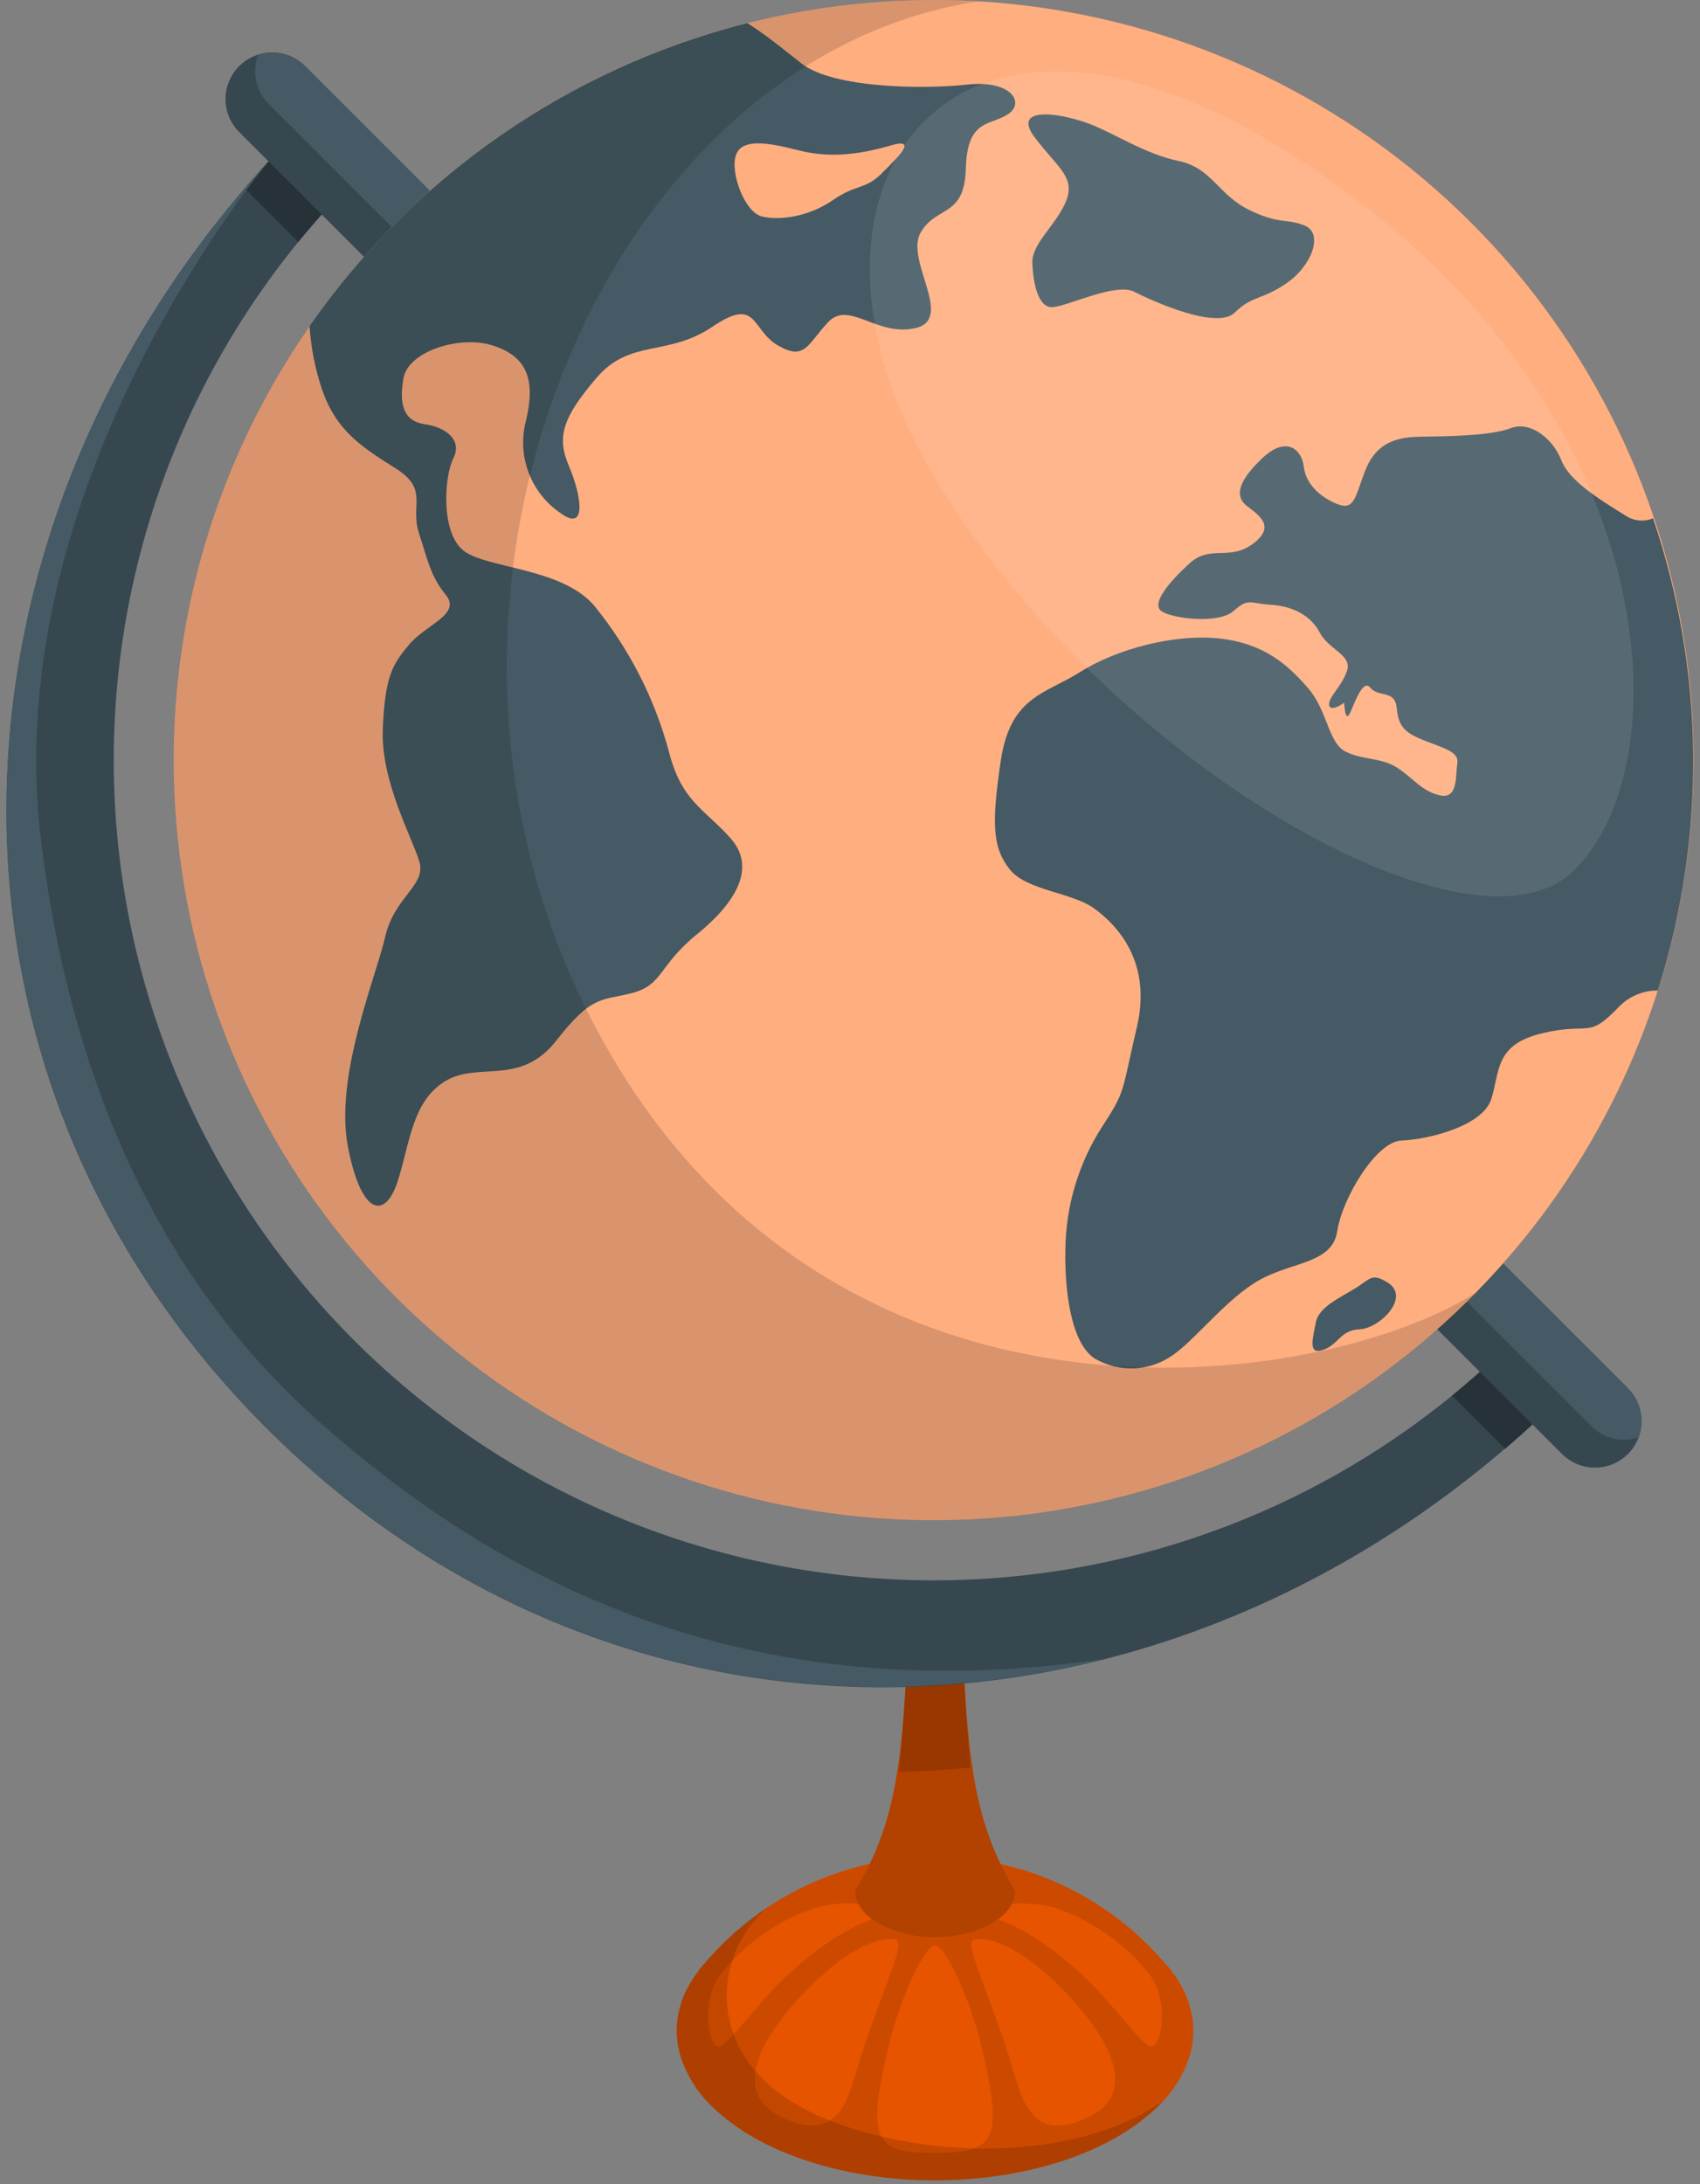 <svg width="232" height="298" viewBox="0 0 232 298" fill="none" xmlns="http://www.w3.org/2000/svg">
<rect x="0" y="0" width="232" height="298" fill="#808080" stroke="none"/>
<path d="M160.352 284.622C160.702 284.119 161.019 283.595 161.302 283.052C161.382 282.912 161.452 282.772 161.522 282.622C161.744 282.175 161.938 281.714 162.102 281.242L162.262 280.812C162.447 280.239 162.594 279.654 162.702 279.062V279.062C162.797 278.47 162.847 277.871 162.852 277.272C162.852 277.102 162.852 276.922 162.852 276.742C162.843 276.327 162.81 275.913 162.752 275.502C162.752 275.282 162.692 275.072 162.652 274.852C162.572 274.462 162.472 274.062 162.352 273.662C162.292 273.472 162.242 273.272 162.172 273.072C161.979 272.502 161.745 271.948 161.472 271.412C161.382 271.232 161.272 271.072 161.172 270.892C160.959 270.493 160.725 270.106 160.472 269.732L159.972 269.042C159.842 268.872 159.742 268.702 159.602 268.532L158.982 267.862L158.652 267.492C154.784 263.048 150.009 259.485 144.647 257.043C139.286 254.601 133.463 253.338 127.572 253.338C121.68 253.338 115.858 254.601 110.496 257.043C105.135 259.485 100.359 263.048 96.492 267.492L96.222 267.792C96.012 268.042 95.802 268.292 95.602 268.512C95.402 268.732 95.342 268.872 95.212 269.052C95.082 269.232 94.892 269.472 94.752 269.692C94.472 270.102 94.222 270.522 93.982 270.942C93.912 271.092 93.812 271.232 93.742 271.372C93.462 271.921 93.222 272.489 93.022 273.072C92.962 273.242 92.922 273.422 92.872 273.592C92.743 274.009 92.636 274.433 92.552 274.862C92.552 275.062 92.482 275.252 92.452 275.452C92.392 275.892 92.362 276.332 92.342 276.772C92.342 276.932 92.342 277.082 92.342 277.232C92.367 278.468 92.583 279.692 92.982 280.862C92.982 280.982 93.072 281.112 93.112 281.242C93.291 281.733 93.498 282.214 93.732 282.682L93.912 283.062C94.211 283.632 94.545 284.183 94.912 284.712C94.907 284.735 94.907 284.759 94.912 284.782C95.349 285.4 95.824 285.991 96.332 286.552L96.442 286.662C96.915 287.169 97.425 287.669 97.972 288.162L98.362 288.492C98.862 288.922 99.362 289.342 99.962 289.752C100.102 289.852 100.232 289.962 100.382 290.062C101.092 290.562 101.842 291.062 102.662 291.522C116.412 299.472 138.762 299.472 152.512 291.522C153.322 291.052 154.062 290.572 154.772 290.072C154.942 289.962 155.082 289.842 155.242 289.732C155.792 289.332 156.302 288.932 156.792 288.512L157.222 288.142C157.736 287.687 158.227 287.207 158.692 286.702L158.852 286.542C159.353 285.991 159.821 285.41 160.252 284.802L160.352 284.622Z" fill="#FF5D00"/>
<g style="mix-blend-mode:multiply" opacity="0.2">
<path d="M160.352 284.622C160.702 284.119 161.019 283.595 161.302 283.052C161.382 282.912 161.452 282.772 161.522 282.622C161.744 282.175 161.938 281.714 162.102 281.242L162.262 280.812C162.447 280.239 162.594 279.654 162.702 279.062V279.062C162.797 278.47 162.847 277.871 162.852 277.272C162.852 277.102 162.852 276.922 162.852 276.742C162.843 276.327 162.81 275.913 162.752 275.502C162.752 275.282 162.692 275.072 162.652 274.852C162.572 274.462 162.472 274.062 162.352 273.662C162.292 273.472 162.242 273.272 162.172 273.072C161.979 272.502 161.745 271.948 161.472 271.412C161.382 271.232 161.272 271.072 161.172 270.892C160.959 270.493 160.725 270.106 160.472 269.732L159.972 269.042C159.842 268.872 159.742 268.702 159.602 268.532L158.982 267.862L158.652 267.492C154.784 263.048 150.009 259.485 144.647 257.043C139.286 254.601 133.463 253.338 127.572 253.338C121.68 253.338 115.858 254.601 110.496 257.043C105.135 259.485 100.359 263.048 96.492 267.492L96.222 267.792C96.012 268.042 95.802 268.292 95.602 268.512C95.402 268.732 95.342 268.872 95.212 269.052C95.082 269.232 94.892 269.472 94.752 269.692C94.472 270.102 94.222 270.522 93.982 270.942C93.912 271.092 93.812 271.232 93.742 271.372C93.462 271.921 93.222 272.489 93.022 273.072C92.962 273.242 92.922 273.422 92.872 273.592C92.743 274.009 92.636 274.433 92.552 274.862C92.552 275.062 92.482 275.252 92.452 275.452C92.392 275.892 92.362 276.332 92.342 276.772C92.342 276.932 92.342 277.082 92.342 277.232C92.367 278.468 92.583 279.692 92.982 280.862C92.982 280.982 93.072 281.112 93.112 281.242C93.291 281.733 93.498 282.214 93.732 282.682L93.912 283.062C94.211 283.632 94.545 284.183 94.912 284.712C94.907 284.735 94.907 284.759 94.912 284.782C95.349 285.4 95.824 285.991 96.332 286.552L96.442 286.662C96.915 287.169 97.425 287.669 97.972 288.162L98.362 288.492C98.862 288.922 99.362 289.342 99.962 289.752C100.102 289.852 100.232 289.962 100.382 290.062C101.092 290.562 101.842 291.062 102.662 291.522C116.412 299.472 138.762 299.472 152.512 291.522C153.322 291.052 154.062 290.572 154.772 290.072C154.942 289.962 155.082 289.842 155.242 289.732C155.792 289.332 156.302 288.932 156.792 288.512L157.222 288.142C157.736 287.687 158.227 287.207 158.692 286.702L158.852 286.542C159.353 285.991 159.821 285.41 160.252 284.802L160.352 284.622Z" fill="black"/>
</g>
<g opacity="0.5">
<path d="M132.982 264.632C131.482 265.012 134.442 270.532 137.632 280.332C139.312 285.512 140.212 292.942 148.632 288.812C156.402 285.002 149.892 276.032 143.872 270.302C138.532 265.202 134.592 264.222 132.982 264.632Z" fill="#FF5D00"/>
<path d="M134.372 261.252C135.162 261.662 140.032 262.302 147.872 269.622C152.082 273.562 155.372 278.542 156.942 279.182C158.512 279.822 159.602 272.932 156.942 269.492C153.643 265.251 149.171 262.073 144.082 260.352C138.652 258.722 133.062 260.572 134.372 261.252Z" fill="#FF5D00"/>
<path d="M127.592 293.732C119.502 293.732 118.132 292.272 121.252 279.222C122.892 272.332 126.252 265.412 127.592 265.412C128.932 265.412 132.292 272.332 133.942 279.222C137.062 292.272 135.692 293.732 127.592 293.732Z" fill="#FF5D00"/>
<path d="M122.212 264.632C123.712 265.012 120.752 270.532 117.562 280.332C115.882 285.512 114.982 292.942 106.562 288.812C98.792 285.002 105.302 276.032 111.322 270.302C116.662 265.202 120.602 264.222 122.212 264.632Z" fill="#FF5D00"/>
<path d="M120.812 261.252C120.032 261.662 115.162 262.302 107.322 269.622C103.112 273.562 99.822 278.542 98.252 279.182C96.682 279.822 95.592 272.932 98.252 269.492C101.549 265.249 106.021 262.071 111.112 260.352C116.542 258.722 122.132 260.572 120.812 261.252Z" fill="#FF5D00"/>
</g>
<path d="M127.592 223.412C126.651 223.397 125.722 223.62 124.892 224.062C124.617 224.194 124.376 224.386 124.187 224.626C123.998 224.865 123.866 225.144 123.802 225.442C123.122 241.592 121.862 249.442 116.702 257.992C116.702 259.602 117.762 261.212 119.902 262.442C122.27 263.71 124.926 264.347 127.612 264.292V264.292C130.301 264.348 132.96 263.711 135.332 262.442C137.472 261.212 138.532 259.602 138.532 257.992C133.372 249.412 132.112 241.592 131.432 225.442C131.367 225.144 131.236 224.865 131.047 224.626C130.858 224.386 130.617 224.194 130.342 224.062C129.496 223.612 128.549 223.388 127.592 223.412V223.412Z" fill="#FF5D00"/>
<g style="mix-blend-mode:multiply" opacity="0.3">
<path d="M127.592 223.412C126.651 223.397 125.722 223.62 124.892 224.062C124.617 224.194 124.376 224.386 124.187 224.626C123.998 224.865 123.866 225.144 123.802 225.442C123.122 241.592 121.862 249.442 116.702 257.992C116.702 259.602 117.762 261.212 119.902 262.442C122.27 263.71 124.926 264.347 127.612 264.292V264.292C130.301 264.348 132.96 263.711 135.332 262.442C137.472 261.212 138.532 259.602 138.532 257.992C133.372 249.412 132.112 241.592 131.432 225.442C131.367 225.144 131.236 224.865 131.047 224.626C130.858 224.386 130.617 224.194 130.342 224.062C129.496 223.612 128.549 223.388 127.592 223.412V223.412Z" fill="black"/>
</g>
<g style="mix-blend-mode:multiply" opacity="0.15">
<path d="M131.482 227.082C128.892 227.182 126.302 227.182 123.712 227.082C123.482 232.142 123.182 237.082 122.712 241.742C125.952 241.682 129.189 241.488 132.422 241.162C131.982 236.692 131.702 231.942 131.482 227.082Z" fill="black"/>
</g>
<g style="mix-blend-mode:multiply" opacity="0.15">
<path d="M107.882 286.652C96.422 279.482 97.232 266.652 104.832 260.152C101.738 262.206 98.936 264.668 96.502 267.472L96.232 267.772C96.022 268.022 95.812 268.272 95.612 268.492C95.412 268.712 95.352 268.852 95.222 269.032C95.092 269.212 94.902 269.452 94.762 269.672C94.482 270.082 94.232 270.502 93.992 270.922C93.922 271.072 93.822 271.212 93.752 271.352C93.472 271.901 93.232 272.469 93.032 273.052C92.972 273.222 92.932 273.402 92.872 273.572C92.752 274.002 92.642 274.422 92.562 274.842C92.562 275.042 92.492 275.232 92.462 275.432C92.402 275.872 92.372 276.312 92.352 276.752C92.352 276.912 92.352 277.062 92.352 277.212C92.372 278.454 92.584 279.685 92.982 280.862C92.982 280.982 93.072 281.112 93.112 281.242C93.291 281.733 93.498 282.214 93.732 282.682L93.912 283.062C94.211 283.632 94.545 284.183 94.912 284.712C94.907 284.735 94.907 284.759 94.912 284.782C95.35 285.4 95.824 285.991 96.332 286.552L96.442 286.662C96.915 287.169 97.425 287.669 97.972 288.162L98.362 288.492C98.862 288.922 99.362 289.342 99.962 289.752C100.102 289.852 100.232 289.962 100.382 290.062C101.092 290.562 101.842 291.062 102.662 291.522C116.412 299.472 138.762 299.472 152.512 291.522C153.322 291.052 154.062 290.572 154.772 290.072C154.942 289.962 155.082 289.842 155.242 289.732C155.792 289.332 156.302 288.932 156.792 288.512L157.222 288.142C157.736 287.687 158.227 287.207 158.692 286.702L158.852 286.542C144.542 296.672 119.352 293.862 107.882 286.652Z" fill="black"/>
</g>
<path d="M206.522 182.862C196.13 193.25 183.793 201.49 170.217 207.11C156.64 212.731 142.09 215.622 127.396 215.619C97.72 215.614 69.262 203.82 48.282 182.832C27.302 161.844 15.519 133.381 15.524 103.706C15.53 74.03 27.324 45.572 48.312 24.592L41.092 17.382C-9.218 67.692 -14.018 144.492 36.322 194.802C86.662 245.112 163.322 240.282 213.682 189.972L206.522 182.862Z" fill="#37474F"/>
<path d="M33.402 25.712L40.702 33.012C43.096 30.08 45.636 27.27 48.312 24.592L41.092 17.382C38.392 20.082 35.828 22.858 33.402 25.712Z" fill="#263238"/>
<path d="M206.522 182.862C203.867 185.517 201.081 188.037 198.172 190.412L205.422 197.662C208.242 195.242 210.995 192.695 213.682 190.022L206.522 182.862Z" fill="#263238"/>
<path d="M5.592 114.672C8.822 141.122 18.342 171.832 43.972 194.352C65.812 213.532 99.212 233.892 150.642 226.352C110.902 236.412 68.282 226.742 36.322 194.782C-12.498 145.962 -9.448 72.232 36.732 21.932C34.832 24.222 -0.238 66.982 5.592 114.672Z" fill="#455A64"/>
<path d="M217.672 200.242C218.928 200.244 220.156 199.874 221.201 199.178C222.247 198.481 223.061 197.49 223.542 196.33C224.023 195.17 224.149 193.893 223.903 192.661C223.657 191.429 223.051 190.298 222.162 189.412L41.642 9.022C40.448 7.828 38.83 7.158 37.142 7.158C35.454 7.158 33.835 7.828 32.642 9.022C31.448 10.215 30.778 11.834 30.778 13.522C30.778 15.21 31.448 16.828 32.642 18.022L213.182 198.392C214.375 199.577 215.99 200.242 217.672 200.242V200.242Z" fill="#37474F"/>
<path d="M41.642 9.022L222.162 189.412C223.018 190.273 223.61 191.362 223.867 192.55C224.124 193.737 224.035 194.973 223.612 196.112C222.506 196.488 221.317 196.544 220.181 196.274C219.045 196.003 218.009 195.416 217.192 194.582L36.672 14.192C35.813 13.331 35.22 12.242 34.963 11.055C34.706 9.867 34.796 8.63 35.222 7.492C36.329 7.13 37.515 7.082 38.648 7.352C39.78 7.622 40.817 8.2 41.642 9.022V9.022Z" fill="#455A64"/>
<path d="M23.722 103.712C23.724 126.912 31.507 149.44 45.824 167.696C60.141 185.951 80.166 198.878 102.697 204.409C125.227 209.941 148.962 207.757 170.106 198.208C191.249 188.659 208.58 172.296 219.326 151.735C230.072 131.174 233.614 107.604 229.384 84.793C225.154 61.982 213.397 41.248 195.993 25.907C178.589 10.567 156.544 1.505 133.382 0.172C110.221 -1.162 87.281 5.31 68.232 18.552C54.492 28.102 43.268 40.835 35.517 55.665C27.766 70.494 23.719 86.979 23.722 103.712V103.712Z" fill="#FF5D00"/>
<path opacity="0.5" d="M23.722 103.712C23.724 126.912 31.507 149.44 45.824 167.696C60.141 185.951 80.166 198.878 102.697 204.409C125.227 209.941 148.962 207.757 170.106 198.208C191.249 188.659 208.58 172.296 219.326 151.735C230.072 131.174 233.614 107.604 229.384 84.793C225.154 61.982 213.397 41.248 195.993 25.907C178.589 10.567 156.544 1.505 133.382 0.172C110.221 -1.162 87.281 5.31 68.232 18.552C54.492 28.102 43.268 40.835 35.517 55.665C27.766 70.494 23.719 86.979 23.722 103.712V103.712Z" fill="white"/>
<path d="M148.792 16.942C144.352 15.252 138.082 14.552 141.172 18.692C144.262 22.832 146.782 24.112 145.512 27.372C144.242 30.632 140.762 33.192 140.882 35.912C141.002 38.632 141.652 42.002 143.632 41.912C145.612 41.822 152.252 38.522 154.772 39.802C157.292 41.082 166.042 45.052 168.502 42.652C170.962 40.252 172.202 40.992 175.632 38.602C179.062 36.212 180.632 31.852 178.082 30.792C175.532 29.732 174.702 30.702 170.472 28.642C166.242 26.582 165.382 22.902 160.832 21.962C156.282 21.022 152.042 18.182 148.792 16.942Z" fill="#455A64"/>
<path d="M131.982 11.542C125.922 12.212 113.792 12.022 109.462 8.722C107.322 7.072 104.832 4.952 101.982 3.152C77.748 9.3 56.54 23.972 42.242 44.482C42.432 47.367 42.986 50.216 43.892 52.962C45.892 58.962 49.622 61.112 54.082 63.962C58.542 66.812 55.942 68.962 57.172 72.732C58.402 76.502 58.752 78.592 60.862 81.202C62.972 83.812 58.142 85.202 55.862 87.912C53.582 90.622 52.542 92.222 52.242 99.442C51.942 106.662 56.322 114.382 57.242 117.602C58.162 120.822 53.802 122.372 52.562 127.832C51.322 133.292 45.622 146.832 47.482 156.452C49.342 166.072 52.642 166.372 54.312 161.042C55.982 155.712 56.312 150.162 60.812 147.482C65.312 144.802 71.012 148.252 75.912 141.982C80.812 135.712 81.992 136.582 86.242 135.492C90.492 134.402 89.852 131.742 95.092 127.492C100.332 123.242 103.312 118.432 99.702 114.372C96.092 110.312 93.002 109.372 91.262 102.462C89.309 95.249 85.868 88.525 81.162 82.722C76.782 77.442 66.412 77.592 63.272 75.142C60.132 72.692 60.602 65.042 61.872 62.522C63.142 60.002 60.782 58.272 57.972 57.882C55.162 57.492 54.402 55.302 55.062 51.602C55.722 47.902 62.762 45.722 67.202 47.122C71.642 48.522 73.202 51.442 71.792 57.342C71.159 59.696 71.28 62.189 72.138 64.47C72.995 66.752 74.546 68.707 76.572 70.062C80.152 72.642 79.322 67.512 77.632 63.562C75.942 59.612 76.782 56.962 81.402 51.562C86.022 46.162 91.062 48.742 97.252 44.562C103.442 40.382 102.472 45.002 106.182 47.142C109.892 49.282 110.182 46.932 113.042 43.932C115.902 40.932 119.702 46.022 124.982 44.752C130.262 43.482 123.492 35.512 125.632 31.752C127.772 27.992 131.632 29.752 131.812 22.982C131.992 16.212 135.092 17.182 137.532 15.602C139.972 14.022 137.982 10.862 131.982 11.542ZM120.392 23.612C117.932 26.002 117.032 24.992 113.622 27.332C110.212 29.672 106.172 30.112 103.912 29.512C101.652 28.912 99.652 23.672 100.412 21.232C101.172 18.792 104.882 19.462 108.942 20.502C113.002 21.542 116.942 21.182 121.582 19.842C125.192 18.772 122.822 21.222 120.362 23.612H120.392Z" fill="#455A64"/>
<path d="M226.322 134.862L226.242 135.142C225.245 135.134 224.257 135.331 223.338 135.72C222.42 136.108 221.591 136.681 220.902 137.402C216.572 141.892 217.112 139.402 210.512 140.962C203.912 142.522 204.722 146.212 203.512 149.962C202.302 153.712 194.712 155.492 191.252 155.612C187.792 155.732 183.152 163.552 182.492 167.982C181.832 172.412 176.322 172.132 171.872 174.642C167.422 177.152 163.252 182.642 160.122 184.842C158.591 185.95 156.772 186.593 154.885 186.692C152.997 186.791 151.121 186.343 149.482 185.402C146.202 183.402 145.272 176.272 145.392 170.462C145.458 164.533 147.191 158.742 150.392 153.752C153.682 148.702 153.022 149.222 155.152 140.132C157.282 131.042 152.252 126.062 149.272 123.912C146.292 121.762 140.042 121.492 137.782 118.592C135.522 115.692 135.252 112.682 136.572 103.832C137.892 94.982 142.572 94.752 147.472 91.652C152.372 88.552 160.322 86.432 166.472 87.122C172.622 87.812 175.792 90.782 178.472 93.832C181.152 96.882 181.252 101.282 183.552 102.502C185.852 103.722 188.422 103.302 190.652 104.732C192.882 106.162 194.022 107.982 196.522 108.522C199.022 109.062 198.622 105.772 198.882 104.142C199.142 102.512 196.882 102.052 194.052 100.902C191.222 99.752 190.842 98.692 190.582 96.422C190.322 94.152 188.062 95.142 187.012 93.832C185.962 92.522 184.842 96.082 184.192 97.362C183.542 98.642 183.442 95.882 183.442 95.882C183.442 95.882 181.552 97.242 181.382 96.202C181.212 95.162 183.172 93.612 183.842 91.482C184.512 89.352 181.332 88.642 180.102 86.302C178.872 83.962 176.372 82.692 173.492 82.522C170.612 82.352 170.392 81.522 168.372 83.342C166.352 85.162 160.212 84.432 158.582 83.442C156.952 82.452 159.582 79.372 162.372 76.832C165.162 74.292 167.802 76.582 171.002 74.182C174.202 71.782 171.742 70.272 170.172 69.042C168.602 67.812 168.732 65.902 172.172 62.602C175.612 59.302 177.672 61.402 177.932 63.682C178.192 65.962 180.052 67.772 182.442 68.752C184.832 69.732 184.922 67.832 186.252 64.352C187.582 60.872 189.922 59.652 193.592 59.592C197.262 59.532 203.382 59.492 206.162 58.422C208.942 57.352 212.002 60.002 213.072 62.782C214.142 65.562 218.012 67.992 222.072 70.492C222.6 70.803 223.194 70.985 223.806 71.024C224.417 71.062 225.029 70.955 225.592 70.712C232.644 91.475 232.899 113.944 226.322 134.862V134.862Z" fill="#455A64"/>
<path d="M189.342 174.972C187.152 173.632 187.052 174.492 184.942 175.782C182.832 177.072 179.942 178.372 179.572 180.432C179.202 182.492 178.402 184.942 180.572 184.172C182.742 183.402 182.872 181.482 185.572 181.362C188.272 181.242 192.612 176.972 189.342 174.972Z" fill="#455A64"/>
<path opacity="0.1" d="M186.642 28.422C132.422 -13.818 104.242 23.422 126.192 62.742C148.142 102.062 200.362 133.052 214.822 118.742C229.282 104.432 226.982 59.862 186.642 28.422Z" fill="white"/>
<path opacity="0.15" d="M81.982 141.482C49.982 83.312 81.852 8.012 133.442 0.202C131.442 0.082 129.442 0.002 127.442 0.002C110.353 -0.001 93.529 4.22 78.466 12.289C63.403 20.358 50.567 32.024 41.101 46.251C31.634 60.478 25.831 76.823 24.206 93.834C22.582 110.845 25.187 127.994 31.789 143.755C38.392 159.516 48.787 173.402 62.051 184.176C75.315 194.95 91.036 202.278 107.816 205.51C124.596 208.742 141.915 207.777 158.231 202.7C174.548 197.624 189.357 188.593 201.342 176.412C180.392 189.702 113.982 199.612 81.982 141.482Z" fill="black"/>
</svg>

